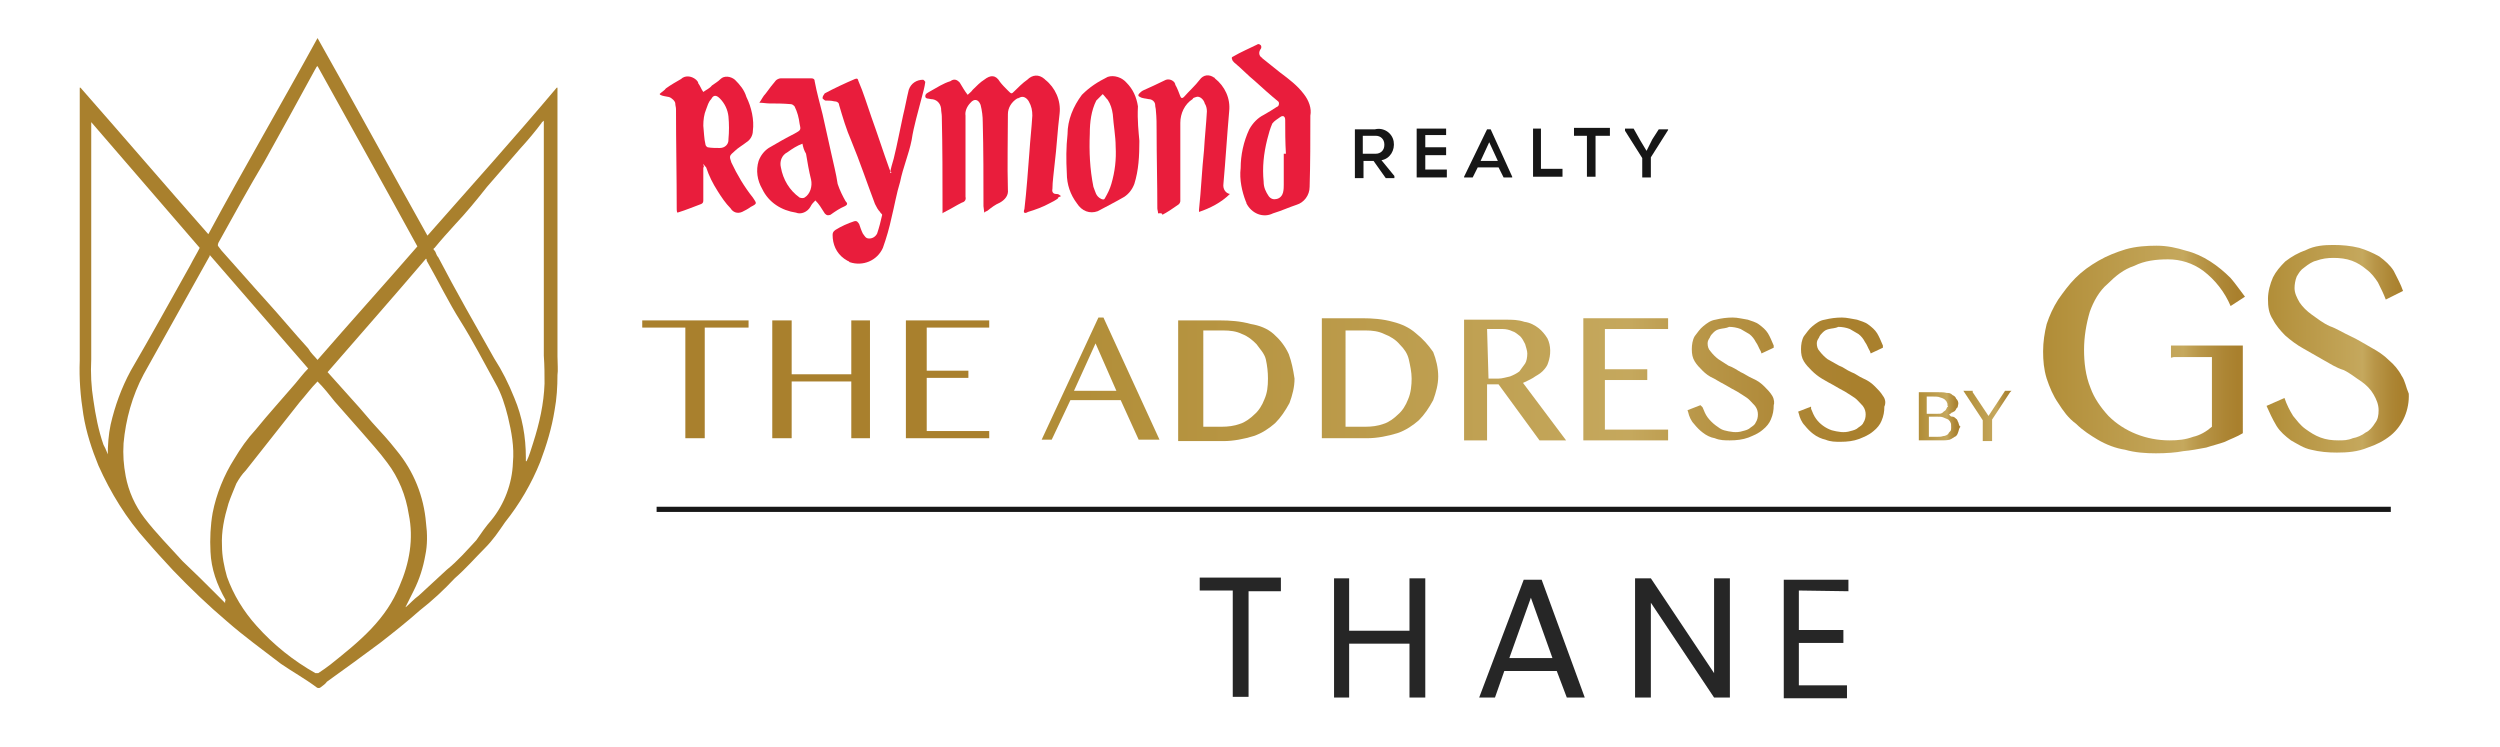 <?xml version="1.0" encoding="utf-8"?>
<!-- Generator: Adobe Illustrator 25.4.1, SVG Export Plug-In . SVG Version: 6.00 Build 0)  -->
<svg version="1.1" id="Layer_1" xmlns="http://www.w3.org/2000/svg" xmlns:xlink="http://www.w3.org/1999/xlink" x="0px" y="0px"
	 viewBox="0 0 348 104" style="enable-background:new 0 0 348 104;" xml:space="preserve">
<style type="text/css">
	.st0{fill:none;stroke:#171717;stroke-width:0.722;stroke-miterlimit:10;}
	.st1{fill:#262626;}
	.st2{fill-rule:evenodd;clip-rule:evenodd;fill:#E91D3C;}
	.st3{fill-rule:evenodd;clip-rule:evenodd;fill:#161616;}
	.st4{fill:#A9802D;}
	.st5{fill:url(#SVGID_1_);}
	.st6{fill:url(#SVGID_00000108308159772432240960000014841347637947854759_);}
	.st7{fill:url(#SVGID_00000032633324050922251730000005017181033800970400_);}
	.st8{fill:url(#SVGID_00000079462177916731801120000007331834134917915020_);}
	.st9{fill:url(#SVGID_00000147197373284740594220000015550906867708721555_);}
	.st10{fill:url(#SVGID_00000024688007225031539800000007665423315087598478_);}
	.st11{fill:url(#SVGID_00000044894274285920244590000004541096720306776708_);}
	.st12{fill:url(#SVGID_00000158729433603312206300000017291318325482524033_);}
	.st13{fill:url(#SVGID_00000054972426822016889540000013620033950392814775_);}
	.st14{fill:url(#SVGID_00000020390857370361545600000000933991709524714628_);}
	.st15{fill:url(#SVGID_00000139283624703766137110000008768225582804523701_);}
</style>
<g>
	<line class="st0" x1="91.4" y1="70.9" x2="332.8" y2="70.9"/>
	<g>
		<path class="st1" d="M178.3,80.5v1.8h-4.5V97h-2.2V82.2H167v-1.8H178.3z"/>
		<path class="st1" d="M198.4,80.5v16.6h-2.2v-7.5h-8.4v7.5h-2.1V80.5h2.1v7.3h8.4v-7.3H198.4z"/>
		<path class="st1" d="M216.7,93.4h-7.3l-1.3,3.7h-2.2l6.2-16.4h2.5l6,16.4h-2.5L216.7,93.4z M216.1,91.6l-3-8.4l-3,8.4H216.1z"/>
		<path class="st1" d="M240.8,97.1h-2.2l-8.8-13.2v13.2h-2.2V80.5h2.2l8.8,13.2V80.5h2.2V97.1z"/>
		<path class="st1" d="M250.4,82.2v5.5h6.2v1.8h-6.2v5.9h6.7v1.8h-8.8V80.7h9v1.6L250.4,82.2z"/>
	</g>
	<g>
		<path id="Path_27" class="st2" d="M147.3,27.6c-0.4,0.3-0.8,0.5-1.2,0.7c-0.9,0.5-2,0.9-3,1.2c-0.5,0.3-0.7,0.1-0.5-0.4
			c0.3-2.6,0.5-5.4,0.7-8c0.1-1.6,0.3-3.3,0.4-5c0-0.7-0.1-1.3-0.5-2c-0.3-0.5-0.8-0.8-1.3-0.5c-0.1,0-0.1,0.1-0.3,0.1
			c-0.8,0.5-1.3,1.3-1.3,2.2c0,3.4-0.1,7,0,10.5c0.1,0.8-0.4,1.4-1.1,1.8c-0.7,0.3-1.2,0.7-1.7,1.1c-0.1,0.1-0.3,0.1-0.5,0.3
			c0-0.3-0.1-0.7-0.1-0.9c0-3.8,0-7.9-0.1-11.7c0-0.8-0.1-1.6-0.3-2.4c-0.3-0.8-0.9-0.9-1.4-0.3c-0.5,0.5-0.8,1.2-0.7,1.8v11.3
			c0.1,0.4-0.1,0.7-0.5,0.8l0,0c-0.8,0.4-1.4,0.8-2.2,1.2c-0.1,0.1-0.3,0.1-0.5,0.3v-0.7c0-4.3,0-8.4-0.1-12.8
			c0-0.3-0.1-0.7-0.1-1.1c-0.1-0.8-0.7-1.3-1.4-1.3c-0.3-0.1-0.8,0-0.8-0.4s0.4-0.5,0.7-0.7c0.9-0.5,1.8-1.1,2.8-1.4
			c0.4-0.3,0.8-0.3,1.2,0.1l0.1,0.1c0.3,0.5,0.7,1.2,1.1,1.7c0.3-0.3,0.5-0.4,0.7-0.7c0.5-0.5,1.1-1.1,1.6-1.4
			c0.9-0.7,1.6-0.7,2.2,0.3c0.3,0.4,0.7,0.8,1.1,1.2c0.5,0.5,0.5,0.5,0.9,0.1s1.2-1.2,1.8-1.6c0.7-0.7,1.6-0.8,2.4-0.1l0,0l0.1,0.1
			c1.4,1.1,2.2,2.9,2,4.7c-0.3,2.4-0.4,4.7-0.7,7.1c-0.1,1.1-0.3,2.4-0.3,3.4c-0.1,0.4,0.1,0.7,0.5,0.7c0.4,0,0.4,0.1,0.7,0.3
			C147.2,27.5,147.2,27.6,147.3,27.6"/>
		<path id="Path_28" class="st2" d="M97.9,23.3v4.6c0,0.3-0.1,0.4-0.3,0.5c-1.1,0.4-2,0.8-3.3,1.2c-0.1-0.1-0.1-0.4-0.1-0.5
			c0-4.6-0.1-9.2-0.1-13.9c0-0.3-0.1-0.5-0.1-0.8s-0.5-0.8-0.9-0.9c-0.4-0.1-0.8-0.1-1.2-0.3c0,0,0-0.1-0.1-0.1
			c0.3-0.3,0.7-0.5,0.9-0.8c0.7-0.5,1.4-0.9,2.1-1.3c0.5-0.5,1.4-0.5,2.1,0.1c0.1,0.1,0.3,0.3,0.3,0.5c0.3,0.4,0.4,0.8,0.7,1.2
			c0.4-0.3,0.9-0.5,1.2-0.9c0.4-0.3,0.8-0.5,1.2-0.9c0.5-0.5,1.4-0.4,2,0.1c0.7,0.7,1.3,1.4,1.6,2.4c0.7,1.4,1.1,3.2,0.9,4.7
			c0,0.7-0.4,1.3-0.9,1.6c-0.5,0.4-1.2,0.8-1.6,1.2c-0.8,0.7-0.8,0.7-0.5,1.6c0.8,1.7,1.8,3.4,3,4.9c0.5,0.8,0.7,0.8-0.3,1.3
			c-0.4,0.3-0.8,0.5-1.2,0.7c-0.7,0.3-1.3,0-1.6-0.5c-0.7-0.7-1.3-1.6-1.8-2.4c-0.7-1.1-1.2-2.1-1.6-3.3C98,23,98,22.9,97.9,22.8
			C98,23.3,98,23.3,97.9,23.3 M97.9,17.5L97.9,17.5c0.1,0.9,0.1,1.8,0.3,2.6c0,0.1,0.1,0.3,0.3,0.4c0.5,0.1,1.2,0.1,1.7,0.1
			c0.7,0,1.2-0.5,1.2-1.1v-0.1l0,0c0.1-1.1,0.1-2.1,0-3.2c-0.1-0.9-0.5-1.8-1.2-2.5c-0.5-0.5-0.9-0.5-1.2,0.1
			c-0.4,0.4-0.5,0.9-0.7,1.4C98,15.9,97.9,16.7,97.9,17.5"/>
		<path id="Path_29" class="st2" d="M172.7,23.4c0-1.8,0.4-3.7,1.2-5.4c0.5-0.9,1.2-1.6,2-2c0.7-0.4,1.2-0.7,1.8-1.1
			c0.3-0.1,0.4-0.4,0.3-0.7l-0.1-0.1c-1.1-0.9-2.1-1.8-3.2-2.8c-1.1-0.9-1.8-1.7-2.9-2.6c-0.1-0.1-0.3-0.3-0.3-0.5
			c-0.1-0.1,0-0.3,0.1-0.3c1.2-0.7,2.2-1.1,3.4-1.7c0.1-0.1,0.3-0.1,0.5,0.1c0.1,0.1,0.1,0.4,0,0.5c-0.3,0.4-0.3,0.9,0.1,1.2l0,0
			c0,0,0.1,0,0.1,0.1l0,0c0.9,0.7,1.6,1.3,2.5,2c1.2,0.9,2.4,1.8,3.3,3c0.7,0.9,1.1,2,0.9,3c0,3.3,0,6.6-0.1,9.9
			c0,1.2-0.8,2.2-1.8,2.5c-1.2,0.4-2,0.8-3.3,1.2c-1.4,0.7-3,0-3.7-1.4c0-0.1,0-0.1-0.1-0.3C172.9,26.7,172.5,25,172.7,23.4
			 M179,21.4L179,21.4c-0.1-1.6-0.1-3.2-0.1-4.7c0-0.5-0.3-0.7-0.7-0.4c-0.4,0.3-0.8,0.5-1.1,0.9c-0.3,0.7-0.5,1.4-0.7,2.2
			c-0.5,2-0.7,3.9-0.5,5.9c0,0.8,0.3,1.4,0.7,2c0.3,0.4,0.7,0.5,1.1,0.4c0.5-0.1,0.8-0.5,0.9-0.9c0.1-0.4,0.1-0.8,0.1-1.1v-4.3"/>
		<path id="Path_30" class="st2" d="M123.9,24.1c0.1-0.7,0.3-1.3,0.5-2c0.5-2,0.9-4.2,1.3-6c0.3-1.2,0.5-2.4,0.8-3.6
			c0.3-0.9,1.1-1.4,2-1.4c0.1,0,0.3,0.3,0.3,0.3c-0.1,0.8-0.3,1.4-0.5,2.2c-0.5,2-1.1,3.9-1.4,5.9c-0.4,2-1.2,3.8-1.6,5.8
			c-0.5,1.6-0.8,3.4-1.2,5c-0.3,1.4-0.7,2.8-1.2,4.2c-0.8,1.8-2.8,2.6-4.6,2c0,0-0.1,0-0.1-0.1c-0.3-0.1-0.5-0.3-0.7-0.4
			c-1.1-0.8-1.6-2-1.6-3.3c0-0.3,0.1-0.5,0.4-0.7c0.8-0.5,1.7-0.9,2.6-1.2c0.4-0.1,0.5,0.1,0.7,0.4c0.1,0.3,0.3,0.9,0.5,1.3
			c0.3,0.4,0.4,0.7,0.9,0.7c0.5,0,0.9-0.3,1.1-0.7c0.3-0.9,0.5-1.7,0.7-2.6c0-0.1-0.3-0.3-0.3-0.4c-0.3-0.3-0.5-0.7-0.7-1.1
			c-1.1-2.9-2.1-5.9-3.3-8.8c-0.7-1.6-1.2-3.3-1.7-5c0-0.3-0.3-0.5-0.7-0.5c-0.4-0.1-0.8-0.1-1.2-0.1c-0.1,0-0.4-0.3-0.4-0.3
			c0-0.3,0.1-0.4,0.3-0.7c1.3-0.7,2.8-1.4,4.2-2c0.3-0.1,0.4-0.1,0.5,0.3c0.7,1.6,1.2,3.3,1.8,5c0.9,2.5,1.6,4.7,2.5,7.2
			c0.1,0.3,0.1,0.3,0.3,0.5L123.9,24.1"/>
		<path id="Path_31" class="st2" d="M161.2,29.7c0-0.3-0.1-0.5-0.1-0.7c0-3.6-0.1-7.2-0.1-10.8c0-0.9,0-1.8-0.1-2.8
			c0-0.3-0.1-0.5-0.1-0.8c0-0.4-0.4-0.8-0.9-0.8c-0.4-0.1-0.9-0.1-1.2-0.3c-0.3-0.1-0.3-0.3-0.1-0.5c0.1-0.1,0.3-0.3,0.5-0.4
			c1.1-0.5,2-0.9,3-1.4c0.5-0.3,1.1-0.1,1.4,0.3c0,0.1,0.1,0.1,0.1,0.3c0.3,0.5,0.5,1.1,0.7,1.6c0.1,0.3,0.3,0.3,0.5,0.1
			c0.7-0.8,1.6-1.6,2.2-2.4c0.5-0.7,1.3-0.8,2-0.3c0,0,0.1,0,0.1,0.1c1.4,1.1,2.2,2.8,2,4.6c-0.3,3.4-0.5,6.8-0.8,10.1
			c-0.1,0.7,0.3,1.3,0.9,1.4c-1.2,1.2-2.8,2-4.3,2.5v-0.3c0.3-2.8,0.4-5.5,0.7-8.3c0.1-1.8,0.3-3.6,0.4-5.4c0-0.4-0.1-0.8-0.3-1.1
			c-0.1-0.5-0.7-1.1-1.2-0.9c-0.3,0.1-0.4,0.1-0.5,0.3c-1.1,0.7-1.7,2-1.7,3.3V28c0,0.1-0.1,0.4-0.3,0.5c-0.7,0.5-1.6,1.1-2.2,1.4
			C161.8,29.6,161.4,29.7,161.2,29.7"/>
		<path id="Path_32" class="st2" d="M113.5,27.9c-0.3,0.3-0.5,0.5-0.7,0.9c-0.4,0.7-1.3,1.1-2,0.8c-2-0.3-3.8-1.4-4.7-3.3
			c-0.7-1.2-0.9-2.6-0.5-3.9c0.3-0.8,0.8-1.4,1.4-1.8c1.2-0.7,2.4-1.4,3.6-2c0.9-0.5,0.9-0.5,0.7-1.4c-0.1-0.8-0.3-1.6-0.7-2.4
			c-0.1-0.1-0.3-0.3-0.5-0.3c-1.1-0.1-2.1-0.1-3-0.1c-0.4,0-0.9-0.1-1.4-0.1c0.3-0.4,0.5-0.9,0.9-1.3c0.5-0.7,0.9-1.2,1.4-1.8
			c0.1-0.1,0.4-0.3,0.7-0.3h4.2c0.3,0,0.5,0.1,0.5,0.4c0.3,1.6,0.7,3,1.1,4.6c0.4,1.8,0.8,3.6,1.2,5.4c0.3,1.4,0.7,2.9,0.9,4.3
			c0.3,0.9,0.7,1.7,1.1,2.4c0.3,0.3,0.3,0.5-0.1,0.7c-0.7,0.3-1.3,0.7-2,1.2c-0.3,0.1-0.5,0.1-0.7-0.1l0,0l-0.1-0.1
			C114.3,28.9,114,28.4,113.5,27.9 M111.7,20L111.7,20c-0.8,0.3-1.4,0.7-2.1,1.2c-0.8,0.4-1.1,1.3-0.9,2.1c0.3,1.7,1.2,3.2,2.6,4.2
			c0.3,0.1,0.5,0.1,0.7,0c0.8-0.5,1.1-1.6,0.9-2.5c-0.3-1.2-0.5-2.4-0.7-3.6C111.9,20.9,111.8,20.5,111.7,20"/>
		<path id="Path_33" class="st2" d="M158.6,19.6c0,2.1-0.1,4.1-0.7,6c-0.3,0.8-0.8,1.4-1.4,1.8c-1.2,0.7-2.4,1.3-3.7,2
			c-1.1,0.4-2.2,0-2.9-1.1c-0.9-1.2-1.4-2.6-1.4-4.2c-0.1-1.8-0.1-3.6,0.1-5.4c0-2,0.8-3.9,2-5.5c1.1-1.1,2.2-1.8,3.6-2.5
			c0.9-0.3,2,0.1,2.6,0.8c0.9,0.9,1.4,2,1.6,3.3C158.3,16.8,158.5,18.4,158.6,19.6 M155.3,20.4L155.3,20.4c0-1.4-0.3-3-0.4-4.5
			c-0.1-0.7-0.3-1.4-0.7-2c-0.3-0.3-0.4-0.5-0.7-0.8l-0.9,0.9c-0.7,1.4-0.9,3-0.9,4.6c-0.1,2.5,0,4.9,0.5,7.4
			c0.3,0.7,0.3,1.3,1.1,1.7c0.3,0.1,0.4,0.1,0.5-0.1c0.4-0.7,0.7-1.3,0.9-2C155.2,23.9,155.4,22.2,155.3,20.4"/>
		<path id="Path_34" class="st3" d="M194.1,24.5v0.3h-1.2l-1.7-2.4h-1.4v2.4h-1.2V18h2.8c1.2-0.3,2.4,0.5,2.6,1.7s-0.5,2.4-1.7,2.6
			l0,0L194.1,24.5z M191.5,21.4L191.5,21.4c0.7,0,1.2-0.5,1.2-1.2c0,0,0,0,0-0.1c0-0.7-0.5-1.2-1.2-1.2c0,0,0,0-0.1,0h-1.7v2.5
			H191.5z"/>
		<path id="Path_35" class="st3" d="M201.3,18.8h-2.9v1.7h2.9v1.1h-2.9v2h3v1.1h-4.2v-6.8h4.1V18.8z"/>
		<path id="Path_36" class="st3" d="M205.7,23.3l-0.7,1.4h-1.2v-0.1L207,18h0.5l3,6.6v0.1h-1.2l-0.7-1.4H205.7z M206.1,22.4h2.4
			l-1.2-2.6L206.1,22.4z"/>
		<path id="Path_37" class="st3" d="M214.5,23.5h3v1.1h-4.1v-6.7h1.1V23.5z"/>
		<path id="Path_38" class="st3" d="M219.1,18.9v-1.1h5v1.1h-2v5.7h-1.2v-5.7C220.9,18.9,219.1,18.9,219.1,18.9z"/>
		<path id="Path_39" class="st3" d="M229.2,21l0.8-1.6l0.9-1.4h1.3v0.1l-2.4,3.8v2.8h-1.2V22l-2.4-3.8v-0.3h1.2l0.9,1.6L229.2,21
			L229.2,21z"/>
		<polygon class="st4" points="89.4,45.6 95.4,45.6 95.4,61 98.1,61 98.1,45.6 104.2,45.6 104.2,44.6 89.4,44.6 		"/>
		<polygon class="st4" points="118.5,52.1 110.2,52.1 110.2,44.6 107.5,44.6 107.5,61 110.2,61 110.2,53.1 118.5,53.1 118.5,61 
			121.1,61 121.1,44.6 118.5,44.6 		"/>
		<polygon class="st4" points="137.7,45.6 137.7,44.6 126.1,44.6 126.1,61 137.7,61 137.7,60 129,60 129,52.6 134.8,52.6 
			134.8,51.6 129,51.6 129,45.6 		"/>
		
			<linearGradient id="SVGID_1_" gradientUnits="userSpaceOnUse" x1="147.437" y1="-86.674" x2="262.714" y2="-86.674" gradientTransform="matrix(1 0 0 -1 0 -34)">
			<stop  offset="0" style="stop-color:#B18D37"/>
			<stop  offset="0.69" style="stop-color:#C5A85D"/>
			<stop  offset="0.77" style="stop-color:#B99749"/>
			<stop  offset="0.89" style="stop-color:#AD8635"/>
			<stop  offset="0.96" style="stop-color:#A9802D"/>
			<stop  offset="1" style="stop-color:#A9802D"/>
		</linearGradient>
		<path class="st5" d="M153.6,44.2h-0.7l-7.9,17h1.4l2.6-5.5h7l2.5,5.5h2.9L153.6,44.2z M149.5,54.4l3-6.6l2.9,6.6H149.5z"/>
		
			<linearGradient id="SVGID_00000079453534517922910290000015396294846201325227_" gradientUnits="userSpaceOnUse" x1="147.437" y1="-87.003" x2="262.714" y2="-87.003" gradientTransform="matrix(1 0 0 -1 0 -34)">
			<stop  offset="0" style="stop-color:#B18D37"/>
			<stop  offset="0.69" style="stop-color:#C5A85D"/>
			<stop  offset="0.77" style="stop-color:#B99749"/>
			<stop  offset="0.89" style="stop-color:#AD8635"/>
			<stop  offset="0.96" style="stop-color:#A9802D"/>
			<stop  offset="1" style="stop-color:#A9802D"/>
		</linearGradient>
		<path style="fill:url(#SVGID_00000079453534517922910290000015396294846201325227_);" d="M179.4,49.3c-0.5-1.1-1.2-2-2.1-2.8
			c-0.9-0.8-2-1.2-3.2-1.4c-1.4-0.4-2.9-0.5-4.3-0.5H164v16.8h6.3c1.4,0,2.9-0.3,4.2-0.7c1.2-0.4,2.2-1.1,3-1.8
			c0.8-0.8,1.4-1.7,2-2.8c0.4-1.1,0.7-2.2,0.7-3.4C180,51.4,179.8,50.4,179.4,49.3z M176.5,52.7c0,1.1-0.1,2-0.5,2.9
			c-0.3,0.8-0.8,1.6-1.4,2.1c-0.5,0.5-1.3,1.1-2,1.3c-0.8,0.3-1.7,0.4-2.5,0.4h-2.6V46h2.8c0.9,0,1.8,0.1,2.6,0.5
			c0.8,0.3,1.4,0.8,2,1.4c0.5,0.7,1.1,1.3,1.3,2.1C176.4,50.9,176.5,51.8,176.5,52.7L176.5,52.7z"/>
		
			<linearGradient id="SVGID_00000101795271033545826150000008661235530771539899_" gradientUnits="userSpaceOnUse" x1="147.437" y1="-86.674" x2="262.714" y2="-86.674" gradientTransform="matrix(1 0 0 -1 0 -34)">
			<stop  offset="0" style="stop-color:#B18D37"/>
			<stop  offset="0.69" style="stop-color:#C5A85D"/>
			<stop  offset="0.77" style="stop-color:#B99749"/>
			<stop  offset="0.89" style="stop-color:#AD8635"/>
			<stop  offset="0.96" style="stop-color:#A9802D"/>
			<stop  offset="1" style="stop-color:#A9802D"/>
		</linearGradient>
		<path style="fill:url(#SVGID_00000101795271033545826150000008661235530771539899_);" d="M197.1,46.4c-0.9-0.8-2-1.3-3.2-1.6
			c-1.4-0.4-2.9-0.5-4.3-0.5H184V61h6.3c1.4,0,2.9-0.3,4.2-0.7c1.2-0.4,2.2-1.1,3-1.8c0.8-0.8,1.4-1.7,2-2.8
			c0.4-1.1,0.7-2.2,0.7-3.3c0-1.2-0.3-2.4-0.7-3.4C198.8,48,198.1,47.2,197.1,46.4z M196.5,52.7c0,0.9-0.1,2-0.5,2.9
			c-0.3,0.8-0.8,1.6-1.4,2.1c-0.5,0.5-1.3,1.1-2,1.3c-0.8,0.3-1.7,0.4-2.5,0.4h-2.8V46h2.8c0.9,0,1.8,0.1,2.6,0.5
			c0.8,0.3,1.6,0.8,2.1,1.4c0.7,0.7,1.1,1.3,1.3,2.1C196.3,50.9,196.5,51.8,196.5,52.7L196.5,52.7z"/>
		
			<linearGradient id="SVGID_00000177442605746388642410000009111400787546803646_" gradientUnits="userSpaceOnUse" x1="147.437" y1="-86.871" x2="262.714" y2="-86.871" gradientTransform="matrix(1 0 0 -1 0 -34)">
			<stop  offset="0" style="stop-color:#B18D37"/>
			<stop  offset="0.69" style="stop-color:#C5A85D"/>
			<stop  offset="0.77" style="stop-color:#B99749"/>
			<stop  offset="0.89" style="stop-color:#AD8635"/>
			<stop  offset="0.96" style="stop-color:#A9802D"/>
			<stop  offset="1" style="stop-color:#A9802D"/>
		</linearGradient>
		<path style="fill:url(#SVGID_00000177442605746388642410000009111400787546803646_);" d="M213.4,52.6c0.4-0.3,0.9-0.5,1.3-0.9
			c0.4-0.4,0.7-0.8,0.8-1.2c0.4-1.1,0.4-2.4-0.1-3.4c-0.3-0.5-0.8-1.1-1.2-1.4c-0.5-0.4-1.2-0.8-2-0.9c-0.9-0.3-1.7-0.3-2.6-0.3
			h-5.8v16.8h3.2v-7.8h1.6l5.7,7.8h3.7l-6-8C212.4,53.1,212.9,52.9,213.4,52.6z M207,45.8h2.2c0.4,0,0.9,0.1,1.3,0.3
			c0.4,0.1,0.7,0.4,1.1,0.7c0.3,0.3,0.5,0.7,0.7,1.1c0.1,0.4,0.3,0.9,0.3,1.3c0,0.5-0.1,1.1-0.3,1.4c-0.3,0.4-0.5,0.7-0.8,1.1
			c-0.4,0.3-0.8,0.5-1.3,0.7c-0.5,0.1-1.1,0.3-1.6,0.3h-1.4L207,45.8L207,45.8z"/>
		
			<linearGradient id="SVGID_00000082361413638794313780000005622683777759707308_" gradientUnits="userSpaceOnUse" x1="147.437" y1="-86.805" x2="262.714" y2="-86.805" gradientTransform="matrix(1 0 0 -1 0 -34)">
			<stop  offset="0" style="stop-color:#B18D37"/>
			<stop  offset="0.69" style="stop-color:#C5A85D"/>
			<stop  offset="0.77" style="stop-color:#B99749"/>
			<stop  offset="0.89" style="stop-color:#AD8635"/>
			<stop  offset="0.96" style="stop-color:#A9802D"/>
			<stop  offset="1" style="stop-color:#A9802D"/>
		</linearGradient>
		<polygon style="fill:url(#SVGID_00000082361413638794313780000005622683777759707308_);" points="220.4,61.3 232.2,61.3 
			232.2,59.8 223.4,59.8 223.4,52.9 229.3,52.9 229.3,51.4 223.4,51.4 223.4,45.8 232.2,45.8 232.2,44.3 220.4,44.3 		"/>
		
			<linearGradient id="SVGID_00000070834461967175645680000008447488128359227817_" gradientUnits="userSpaceOnUse" x1="147.437" y1="-86.805" x2="262.714" y2="-86.805" gradientTransform="matrix(1 0 0 -1 0 -34)">
			<stop  offset="0" style="stop-color:#B18D37"/>
			<stop  offset="0.69" style="stop-color:#C5A85D"/>
			<stop  offset="0.77" style="stop-color:#B99749"/>
			<stop  offset="0.89" style="stop-color:#AD8635"/>
			<stop  offset="0.96" style="stop-color:#A9802D"/>
			<stop  offset="1" style="stop-color:#A9802D"/>
		</linearGradient>
		<path style="fill:url(#SVGID_00000070834461967175645680000008447488128359227817_);" d="M246.7,55.1c-0.3-0.5-0.7-0.9-1.1-1.3
			c-0.4-0.4-0.9-0.8-1.6-1.1s-1.2-0.7-1.7-0.9c-0.5-0.3-1.1-0.7-1.7-0.9l-1.4-0.9c-0.4-0.3-0.8-0.7-1.1-1.1
			c-0.3-0.3-0.4-0.7-0.4-1.1c0-0.3,0.1-0.5,0.3-0.8c0.1-0.3,0.3-0.5,0.5-0.7c0.3-0.3,0.5-0.4,0.9-0.5c0.4-0.1,0.9-0.1,1.3-0.3
			c0.5,0,1.1,0.1,1.6,0.3l1.2,0.7c0.4,0.3,0.7,0.7,0.9,1.1c0.3,0.4,0.4,0.8,0.7,1.3l0.1,0.3l1.7-0.8v-0.3c-0.3-0.7-0.5-1.2-0.8-1.7
			c-0.3-0.5-0.8-0.9-1.2-1.2c-0.5-0.4-1.1-0.5-1.6-0.7c-0.7-0.1-1.4-0.3-2.1-0.3c-0.8,0-1.6,0.1-2.4,0.3c-0.7,0.1-1.2,0.5-1.7,0.9
			c-0.5,0.4-0.8,0.9-1.2,1.4c-0.3,0.5-0.4,1.2-0.4,1.8c0,0.7,0.1,1.2,0.4,1.7c0.3,0.5,0.7,0.9,1.1,1.3c0.4,0.4,0.9,0.8,1.6,1.1
			c0.5,0.3,1.2,0.7,1.6,0.9c0.5,0.3,1.2,0.7,1.6,0.9c0.5,0.3,1.1,0.7,1.4,0.9s0.7,0.7,1.1,1.1c0.3,0.4,0.4,0.8,0.4,1.2
			c0,0.4-0.1,0.8-0.3,1.1c-0.1,0.3-0.4,0.5-0.7,0.7c-0.3,0.3-0.7,0.4-1.1,0.5c-0.9,0.3-1.8,0.1-2.6-0.1c-0.4-0.1-0.8-0.4-1.2-0.7
			c-0.4-0.3-0.8-0.7-1.1-1.1s-0.5-0.9-0.7-1.4l-0.3-0.3l-1.8,0.7l0.1,0.3c0.1,0.5,0.4,1.2,0.8,1.6c0.4,0.5,0.8,0.9,1.2,1.2
			c0.5,0.4,1.1,0.7,1.7,0.8c0.7,0.3,1.4,0.3,2.1,0.3c0.9,0,1.8-0.1,2.6-0.4c0.7-0.3,1.3-0.5,2-1.1c0.5-0.4,0.9-0.9,1.1-1.4
			c0.3-0.7,0.4-1.3,0.4-2C247,56.2,247,55.6,246.7,55.1z"/>
		
			<linearGradient id="SVGID_00000108300547596583453970000001274196145845440167_" gradientUnits="userSpaceOnUse" x1="147.437" y1="-86.871" x2="262.714" y2="-86.871" gradientTransform="matrix(1 0 0 -1 0 -34)">
			<stop  offset="0" style="stop-color:#B18D37"/>
			<stop  offset="0.69" style="stop-color:#C5A85D"/>
			<stop  offset="0.77" style="stop-color:#B99749"/>
			<stop  offset="0.89" style="stop-color:#AD8635"/>
			<stop  offset="0.96" style="stop-color:#A9802D"/>
			<stop  offset="1" style="stop-color:#A9802D"/>
		</linearGradient>
		<path style="fill:url(#SVGID_00000108300547596583453970000001274196145845440167_);" d="M262.1,55.1c-0.3-0.5-0.7-0.9-1.1-1.3
			c-0.4-0.4-0.9-0.8-1.6-1.1s-1.1-0.7-1.7-0.9c-0.7-0.3-1.1-0.7-1.7-0.9l-1.6-0.9c-0.4-0.3-0.8-0.7-1.1-1.1
			c-0.3-0.3-0.4-0.7-0.4-1.1c0-0.3,0.1-0.5,0.3-0.8c0.1-0.3,0.3-0.5,0.5-0.7c0.3-0.3,0.5-0.4,0.9-0.5c0.4-0.1,0.9-0.1,1.3-0.3
			c0.5,0,1.1,0.1,1.6,0.3l1.2,0.7c0.4,0.3,0.7,0.7,0.9,1.1c0.3,0.4,0.4,0.8,0.7,1.3l0.1,0.3l1.7-0.8v-0.3c-0.3-0.7-0.5-1.2-0.8-1.7
			c-0.3-0.5-0.8-0.9-1.2-1.2c-0.5-0.4-1.1-0.5-1.6-0.7c-0.7-0.1-1.4-0.3-2.1-0.3c-0.8,0-1.6,0.1-2.4,0.3c-0.7,0.1-1.2,0.5-1.7,0.9
			c-0.5,0.4-0.8,0.9-1.2,1.4c-0.3,0.5-0.4,1.2-0.4,1.8c0,0.7,0.1,1.2,0.4,1.7c0.3,0.5,0.7,0.9,1.1,1.3c0.4,0.4,0.9,0.8,1.4,1.1
			c0.5,0.3,1.2,0.7,1.6,0.9c0.5,0.3,1.2,0.7,1.6,0.9c0.5,0.3,1.1,0.7,1.4,0.9s0.7,0.7,1.1,1.1c0.3,0.4,0.4,0.8,0.4,1.2
			c0,0.4-0.1,0.8-0.3,1.1c-0.1,0.3-0.4,0.5-0.7,0.7c-0.3,0.3-0.7,0.4-1.1,0.5c-0.9,0.3-1.8,0.1-2.6-0.1c-0.9-0.3-1.7-0.9-2.2-1.6
			c-0.3-0.4-0.5-0.9-0.7-1.4v-0.3l-1.8,0.7l0.1,0.3c0.1,0.5,0.4,1.2,0.8,1.6c0.4,0.5,0.8,0.9,1.2,1.2c0.5,0.4,1.2,0.7,1.7,0.8
			c0.7,0.3,1.4,0.3,2.1,0.3c0.9,0,1.8-0.1,2.6-0.4c0.7-0.3,1.3-0.5,2-1.1c0.5-0.4,0.9-0.9,1.1-1.4c0.3-0.7,0.4-1.3,0.4-2
			C262.5,56.2,262.5,55.6,262.1,55.1z"/>
		
			<linearGradient id="SVGID_00000160873606096758369190000012208796315884949128_" gradientUnits="userSpaceOnUse" x1="267.135" y1="-92.065" x2="272.742" y2="-92.065" gradientTransform="matrix(1 0 0 -1 0 -34)">
			<stop  offset="0" style="stop-color:#B18D37"/>
			<stop  offset="0.69" style="stop-color:#C5A85D"/>
			<stop  offset="0.77" style="stop-color:#B99749"/>
			<stop  offset="0.89" style="stop-color:#AD8635"/>
			<stop  offset="0.96" style="stop-color:#A9802D"/>
			<stop  offset="1" style="stop-color:#A9802D"/>
		</linearGradient>
		<path style="fill:url(#SVGID_00000160873606096758369190000012208796315884949128_);" d="M272.6,58.8c-0.1-0.1-0.1-0.4-0.3-0.5
			c-0.1-0.1-0.3-0.3-0.5-0.3c-0.3,0-0.3-0.1-0.5-0.3c0.3-0.1,0.3-0.3,0.5-0.3c0.1-0.1,0.3-0.1,0.4-0.3c0.1-0.1,0.1-0.3,0.3-0.4
			c0-0.1,0.1-0.4,0.1-0.5c0-0.3-0.1-0.5-0.3-0.7c-0.1-0.3-0.3-0.4-0.5-0.5c-0.3-0.3-0.5-0.3-0.8-0.3c-0.4-0.1-0.7-0.1-1.1-0.1h-2.8
			v6.7h3.2c0.4,0,0.7,0,1.1-0.1c0.3-0.1,0.5-0.3,0.7-0.4c0.3-0.1,0.4-0.4,0.5-0.7c0.1-0.3,0.1-0.5,0.3-0.7
			C272.7,59.3,272.7,59.1,272.6,58.8z M271,56.8c-0.1,0.1-0.1,0.3-0.3,0.4s-0.3,0.3-0.4,0.3c-0.1,0.1-0.4,0.1-0.7,0.1h-1.4v-2.4h0.9
			c0.3,0,0.7,0,0.9,0.1c0.3,0.1,0.4,0.1,0.7,0.3c0.1,0.1,0.3,0.3,0.3,0.4c0.1,0.1,0.1,0.4,0.1,0.5C271.3,56.6,271,56.6,271,56.8
			L271,56.8z M268.4,58h1.2c0.3,0,0.7,0,0.9,0.1l0.7,0.3c0.1,0.1,0.3,0.3,0.3,0.4c0.1,0.1,0.1,0.4,0.1,0.7c0,0.1,0,0.4-0.1,0.5
			c-0.1,0.1-0.3,0.3-0.3,0.4c-0.1,0.1-0.4,0.3-0.7,0.3c-0.3,0.1-0.5,0.1-0.8,0.1h-1.2V58H268.4z"/>
		
			<linearGradient id="SVGID_00000047756073657572557370000011244546585182403004_" gradientUnits="userSpaceOnUse" x1="273.267" y1="-91.934" x2="279.928" y2="-91.934" gradientTransform="matrix(1 0 0 -1 0 -34)">
			<stop  offset="0" style="stop-color:#B18D37"/>
			<stop  offset="0.69" style="stop-color:#C5A85D"/>
			<stop  offset="0.77" style="stop-color:#B99749"/>
			<stop  offset="0.89" style="stop-color:#AD8635"/>
			<stop  offset="0.96" style="stop-color:#A9802D"/>
			<stop  offset="1" style="stop-color:#A9802D"/>
		</linearGradient>
		<polygon style="fill:url(#SVGID_00000047756073657572557370000011244546585182403004_);" points="279.1,54.4 276.8,57.9 
			274.6,54.6 274.6,54.4 273.3,54.4 276,58.5 276,61.4 277.3,61.4 277.3,58.4 279.8,54.6 280,54.4 		"/>
		
			<linearGradient id="SVGID_00000043429303837937653550000008506132876408850069_" gradientUnits="userSpaceOnUse" x1="284.518" y1="-82.729" x2="312.608" y2="-82.729" gradientTransform="matrix(1 0 0 -1 0 -34)">
			<stop  offset="0" style="stop-color:#B18D37"/>
			<stop  offset="0.69" style="stop-color:#C5A85D"/>
			<stop  offset="0.77" style="stop-color:#B99749"/>
			<stop  offset="0.89" style="stop-color:#AD8635"/>
			<stop  offset="0.96" style="stop-color:#A9802D"/>
			<stop  offset="1" style="stop-color:#A9802D"/>
		</linearGradient>
		<path style="fill:url(#SVGID_00000043429303837937653550000008506132876408850069_);" d="M302.6,49.7h5.3v9.7
			c-0.8,0.7-1.7,1.2-2.6,1.4c-1.1,0.4-2.1,0.5-3.3,0.5c-3.2,0-6.3-1.2-8.5-3.4c-1.1-1.2-2-2.5-2.5-3.9c-0.7-1.7-0.9-3.6-0.9-5.3
			c0-1.8,0.3-3.6,0.8-5.3c0.5-1.4,1.3-2.9,2.5-3.9c1.1-1.1,2.2-2,3.7-2.5c1.4-0.7,3-0.9,4.7-0.9c1.7,0,3.4,0.5,4.9,1.6
			c1.7,1.3,3,3,3.8,4.9l2-1.3c-0.7-0.9-1.3-1.8-2-2.6c-1.7-1.7-3.8-3.2-6.2-3.8c-1.3-0.4-2.6-0.7-4.1-0.7c-1.4,0-2.9,0.1-4.3,0.5
			c-1.3,0.4-2.6,0.9-3.8,1.6c-1.2,0.7-2.2,1.4-3.2,2.4c-0.9,0.9-1.7,2-2.4,3c-0.7,1.1-1.2,2.2-1.6,3.4c-0.3,1.2-0.5,2.5-0.5,3.8
			c0,1.3,0.1,2.5,0.5,3.8c0.4,1.2,0.9,2.4,1.6,3.4c0.7,1.1,1.4,2.1,2.5,2.9c0.9,0.9,2,1.6,3,2.2c1.2,0.7,2.5,1.2,3.8,1.4
			c1.4,0.4,2.9,0.5,4.3,0.5c1.4,0,2.8-0.1,3.8-0.3c1.1-0.1,2.1-0.3,3.2-0.5c0.9-0.3,1.8-0.5,2.6-0.8c0.8-0.4,1.7-0.7,2.5-1.2V48.1
			h-10v1.7L302.6,49.7z"/>
		
			<linearGradient id="SVGID_00000011031327699398403760000009486585528277409952_" gradientUnits="userSpaceOnUse" x1="315.214" y1="-82.663" x2="335.01" y2="-82.663" gradientTransform="matrix(1 0 0 -1 0 -34)">
			<stop  offset="0" style="stop-color:#B18D37"/>
			<stop  offset="0.69" style="stop-color:#C5A85D"/>
			<stop  offset="0.77" style="stop-color:#B99749"/>
			<stop  offset="0.89" style="stop-color:#AD8635"/>
			<stop  offset="0.96" style="stop-color:#A9802D"/>
			<stop  offset="1" style="stop-color:#A9802D"/>
		</linearGradient>
		<path style="fill:url(#SVGID_00000011031327699398403760000009486585528277409952_);" d="M334.3,52.3c-0.4-0.8-1.1-1.6-1.7-2.1
			c-0.8-0.8-1.6-1.3-2.5-1.8c-0.9-0.5-2-1.2-2.9-1.6c-0.9-0.4-2-1.1-2.9-1.4c-0.9-0.4-1.8-1.1-2.5-1.6c-0.7-0.5-1.3-1.1-1.7-1.7
			c-0.4-0.7-0.7-1.3-0.7-2c0-0.5,0.1-1.1,0.3-1.6c0.3-0.5,0.5-0.9,1.1-1.3c0.5-0.4,1.1-0.8,1.6-0.9c0.8-0.3,1.6-0.4,2.4-0.4
			c0.9,0,1.8,0.1,2.6,0.4c0.8,0.3,1.4,0.7,2,1.2c0.7,0.5,1.2,1.2,1.6,1.8c0.4,0.8,0.8,1.6,1.1,2.4l2.4-1.2c-0.3-0.9-0.8-1.8-1.3-2.8
			c-0.5-0.8-1.2-1.4-2-2c-0.9-0.5-1.8-0.9-2.8-1.2c-1.2-0.3-2.4-0.4-3.6-0.4c-1.3,0-2.6,0.1-3.8,0.7c-1.1,0.4-2,0.9-2.9,1.6
			c-0.7,0.7-1.3,1.4-1.7,2.2c-0.4,0.9-0.7,2-0.7,3c0,1.1,0.1,2,0.7,2.9c0.4,0.8,1.1,1.6,1.7,2.2c0.8,0.7,1.6,1.3,2.5,1.8l2.8,1.6
			c0.9,0.5,1.8,1.1,2.8,1.4c0.9,0.4,1.7,1.1,2.5,1.6c0.7,0.5,1.3,1.1,1.7,1.8c0.4,0.7,0.7,1.4,0.7,2.2c0,0.7-0.1,1.3-0.5,1.8
			c-0.3,0.5-0.8,1.1-1.3,1.3c-0.5,0.4-1.2,0.7-1.8,0.8c-0.7,0.3-1.3,0.3-2,0.3c-0.9,0-1.7-0.1-2.5-0.4c-0.8-0.3-1.4-0.7-2.1-1.2
			c-0.7-0.5-1.2-1.2-1.7-1.8c-0.5-0.8-0.9-1.6-1.2-2.5l-2.5,1.1c0.4,0.9,0.8,1.8,1.4,2.8c0.5,0.8,1.2,1.4,2,2
			c0.9,0.5,1.8,1.1,2.8,1.3c1.2,0.3,2.4,0.4,3.6,0.4c1.4,0,2.9-0.1,4.3-0.7c1.2-0.4,2.2-0.9,3.2-1.7c1.7-1.4,2.6-3.6,2.5-5.8
			C334.9,53.9,334.8,53,334.3,52.3z"/>
	</g>
	<path class="st4" d="M77.6,49.6V12.2h-0.1c-5.9,7-12,13.8-18,20.6c-5.1-9.1-10.1-18.3-15.3-27.5C39.1,14.6,33.9,23.5,29,32.6
		C23,25.8,17.1,18.9,11.2,12.2h-0.1v38c-0.1,2.5,0.1,5,0.5,7.5s1.2,4.9,2.1,7.1c1.7,3.8,3.9,7.4,6.7,10.5c1.2,1.4,2.5,2.8,3.7,4.1
		c2.4,2.5,4.9,4.9,7.5,7.1c2.4,2.1,4.9,3.9,7.5,5.9c1.6,1.1,3.4,2.1,5,3.3c0.1,0.1,0.4,0.1,0.5,0c0.4-0.3,0.7-0.5,0.9-0.8
		c2.5-1.8,5-3.6,7.4-5.4c1.8-1.4,3.7-2.9,5.5-4.5c1.8-1.4,3.4-2.9,4.9-4.5c1.6-1.4,2.8-2.8,4.1-4.1c1.3-1.3,2-2.4,2.9-3.7
		c2-2.5,3.7-5.4,4.9-8.4c0.9-2.4,1.6-4.7,2-7.2c0.3-1.6,0.4-3.3,0.4-4.9C77.7,51.6,77.6,50.5,77.6,49.6z M30.4,33.8
		c2.1-3.8,4.2-7.6,6.4-11.3c2.4-4.3,4.7-8.5,7.1-12.9c0.1-0.1,0.1-0.3,0.3-0.4c4.6,8.3,9.3,16.7,13.9,25.1
		c-4.6,5.3-9.3,10.5-13.9,15.8c-0.4-0.5-0.9-0.9-1.3-1.6c-2-2.2-3.9-4.5-5.9-6.7c-2-2.2-3.8-4.3-5.7-6.4c-0.3-0.3-0.7-0.8-0.9-1.1
		C30.3,34.2,30.3,34.1,30.4,33.8z M15.3,64L15.3,64c-0.3-0.7-0.5-1.4-0.9-2.1c-0.7-2-1.1-4.1-1.4-6.2c-0.3-1.8-0.4-3.8-0.3-5.7V17
		l15.1,17.5c-0.4,0.8-0.9,1.6-1.3,2.4c-2.8,5-5.5,9.9-8.3,14.7c-1.3,2.4-2.2,4.9-2.8,7.5c-0.3,1.4-0.4,2.9-0.4,4.3L15.3,64z
		 M31.4,84l-1.3-1.3c-1.6-1.6-3-3-4.7-4.6c-1.8-2-3.7-3.9-5.3-6c-1.3-1.7-2.2-3.7-2.6-5.8c-0.3-1.6-0.4-3-0.3-4.6
		c0.3-3.3,1.2-6.6,2.8-9.6l9.1-16.3c0,0,0.1-0.1,0.1-0.3c4.6,5.3,9.1,10.5,13.7,15.8c-0.7,0.7-1.2,1.4-1.8,2.1
		c-1.8,2.1-3.8,4.3-5.5,6.4c-1.2,1.3-2.1,2.6-3,4.1c-1.4,2.2-2.5,4.9-3,7.5c-0.3,1.7-0.4,3.6-0.3,5.4c0.1,2.4,0.9,4.6,2.1,6.7
		C31.3,83.8,31.3,83.9,31.4,84L31.4,84z M51.7,87.5c-1.7,1.8-3.7,3.4-5.7,5c-0.5,0.4-1.1,0.8-1.7,1.2h-0.4c-3-1.7-5.8-3.9-8.2-6.6
		c-1.8-2-3.2-4.3-4.1-6.8c-0.4-1.4-0.7-2.9-0.7-4.3c-0.1-2,0.3-3.9,0.9-5.9c0.3-0.9,0.7-1.8,1.1-2.8c0.4-0.7,0.8-1.3,1.3-1.8
		l7.5-9.5c0.8-0.9,1.6-2,2.5-2.9c0.9,0.9,1.6,1.8,2.4,2.8c1.2,1.4,2.5,2.8,3.7,4.2c1.2,1.4,2.5,2.8,3.6,4.3c1.6,2.1,2.6,4.6,3,7.2
		c0.7,3.4,0.1,6.8-1.3,10C54.7,83.8,53.4,85.7,51.7,87.5L51.7,87.5z M71.4,64.4c-0.1,2.9-1.2,5.8-3,8c-0.8,0.9-1.4,1.8-2.1,2.8
		c-1.3,1.4-2.6,2.9-4.1,4.1l-3.9,3.6c-0.7,0.5-1.2,1.1-1.8,1.6c0,0-0.1,0-0.1,0.1c0.4-0.8,0.8-1.6,1.2-2.4c0.8-1.6,1.3-3.2,1.6-4.9
		c0.3-1.4,0.3-3,0.1-4.5c-0.3-3.7-1.7-7.2-4.1-10.1c-1.1-1.4-2.2-2.6-3.4-3.9c-1.1-1.3-2.4-2.8-3.6-4.1l-2.6-2.9
		c4.6-5.3,9.1-10.4,13.7-15.8c0.1,0.1,0.1,0.1,0.1,0.3c1.6,2.8,3,5.7,4.7,8.4s3.3,5.8,4.9,8.7c0.8,1.4,1.3,3,1.7,4.6
		C71.2,60.1,71.6,62.2,71.4,64.4z M75.8,53.4c-0.1,2.8-0.7,5.5-1.6,8.3c-0.3,0.9-0.5,1.7-0.9,2.5h-0.1v-0.5c0-2.9-0.5-5.7-1.6-8.3
		c-0.8-2-1.7-3.8-2.8-5.5c-2.6-4.6-5.3-9.3-7.8-14.1c-0.3-0.3-0.3-0.7-0.5-0.9c-0.3-0.3-0.1-0.3,0-0.4c0.9-1.1,1.8-2.1,2.8-3.2
		c1.6-1.7,3-3.4,4.5-5.3l4.6-5.3c1.1-1.2,2.1-2.4,3-3.6c0-0.1,0.1-0.1,0.3-0.3v32.7C75.8,50.9,75.8,52.2,75.8,53.4z"/>
</g>
</svg>
